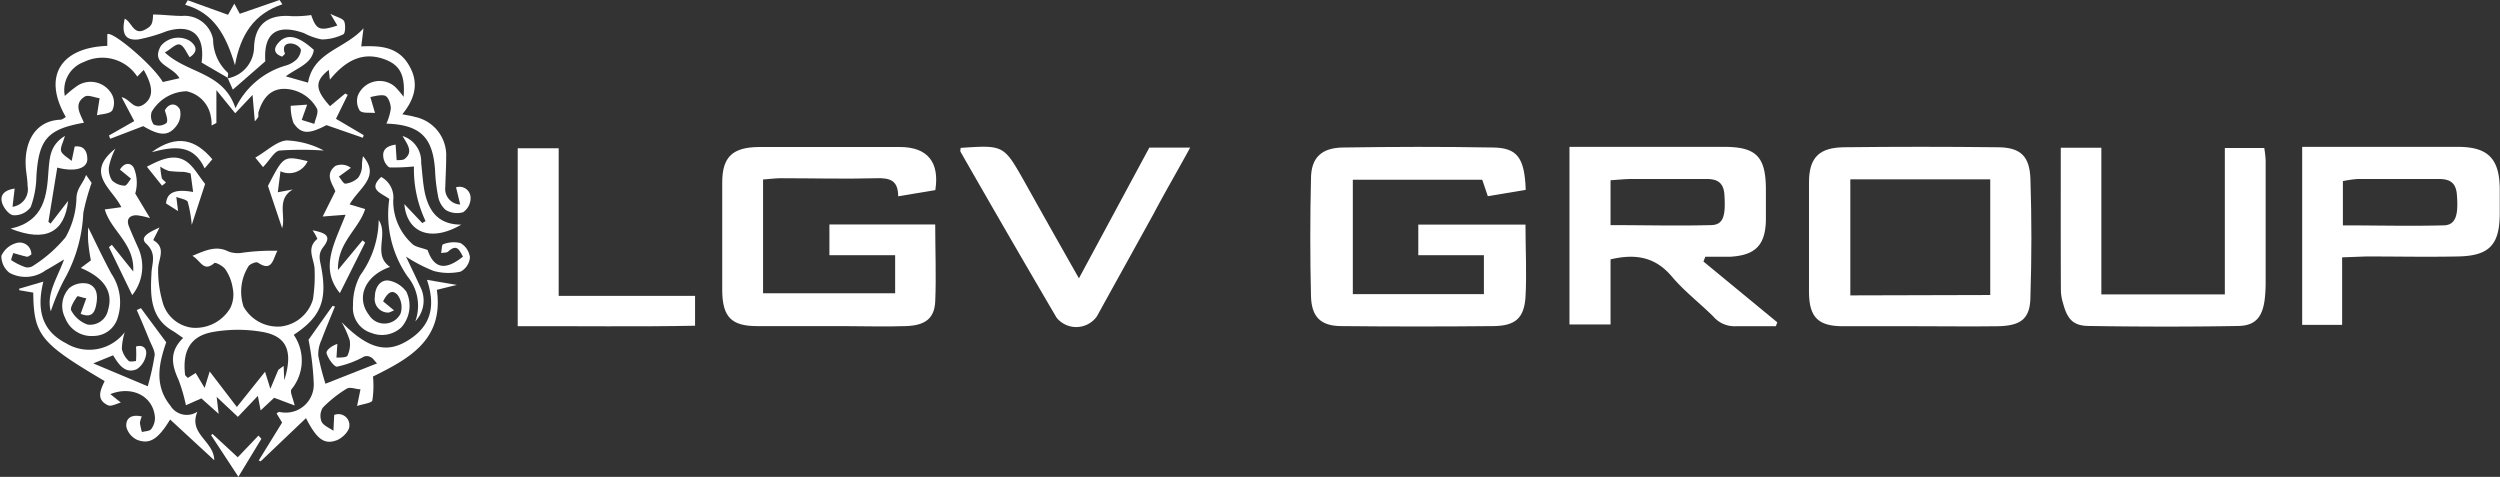 <svg id="Layer_1" data-name="Layer 1" xmlns="http://www.w3.org/2000/svg" width="197.79" height="37.73" viewBox="0 0 197.79 37.73"><rect x="0" y="0" width="197.79" height="37.73" fill="#333333" stroke="none"/><defs><style>.cls-1{fill:#fff;}</style></defs><title>LGV Group</title><path class="cls-1" d="M509.09,416.83l-3,.5-.44-1.3H495.41v9.05h10.37V422h-5.19v-2.42h8.48c0,2,.11,3.87,0,5.76-.12,1.66-.82,2.25-2.54,2.27q-6,.06-12,0c-1.66,0-2.39-.72-2.43-2.38q-.11-4.63,0-9.26c0-1.7.84-2.47,2.55-2.49,3.93-.06,7.87-.07,11.8,0C508.4,413.49,509,414.26,509.09,416.83Z" transform="translate(-388.38 -401.81)"/><path class="cls-1" d="M462.38,416.85l-2.94.49c0-1.26-.65-1.46-1.7-1.43-2.52.07-5.05,0-7.58,0-.43,0-.87.06-1.41.1v9H459.2V422H454v-2.43h8.37c0,2,.09,4.09,0,6.13-.08,1.33-.82,1.86-2.32,1.91-1.68.06-3.37,0-5.05,0-2.24,0-4.49,0-6.73,0-2,0-2.72-.71-2.75-2.76,0-2.86,0-5.73,0-8.59,0-2.05.82-2.8,2.92-2.82,3.71,0,7.41,0,11.12,0C461.79,413.44,462.72,414.66,462.38,416.85Z" transform="translate(-388.38 -401.81)"/><path class="cls-1" d="M540.08,427.62c-2,0-3.93,0-5.89,0s-2.66-.71-2.69-2.63c0-2.92,0-5.83,0-8.75,0-2,.84-2.76,2.79-2.78q6.06-.07,12.11,0c1.83,0,2.57.69,2.62,2.55.1,3.07.1,6.16,0,9.23,0,1.78-.73,2.34-2.56,2.38C544.34,427.65,542.21,427.62,540.08,427.62Zm5.76-2.47V416c-3.77,0-7.43,0-11.07,0v9.18Z" transform="translate(-388.38 -401.81)"/><path class="cls-1" d="M528.88,427.62c-1.06,0-2.12,0-3.18,0a2.21,2.21,0,0,1-1.77-.77c-1.07-1.06-2.3-2-3.27-3.15-1.29-1.53-2.82-1.85-4.86-1.37v5.15h-3.25V413.43h2.66c3.2,0,6.4,0,9.59,0,2.53,0,3.28.78,3.29,3.34,0,.84,0,1.68,0,2.52-.06,1.92-.84,2.71-2.79,2.83-.65,0-1.3,0-2,0l-.15.38,5.84,4.81Zm-13.08-8c2.69,0,5.3.07,7.91,0,1,0,1.21-.67,1.1-2.39-.06-1-.59-1.26-1.42-1.26h-5.88c-.54,0-1.08.06-1.71.1Z" transform="translate(-388.38 -401.81)"/><path class="cls-1" d="M573.68,422.17v5.34h-3.16V413.43h2.73c3.2,0,6.4,0,9.6,0,2.35,0,3.26.92,3.3,3.25,0,.67,0,1.35,0,2,0,2.51-.83,3.37-3.3,3.42s-4.83,0-7.25,0Zm.06-2.53c2.7,0,5.32.07,7.93,0,1,0,1.22-.79,1.09-2.42-.07-1-.61-1.25-1.44-1.25-2.13,0-4.26,0-6.39,0a8.1,8.1,0,0,0-1.19.17Z" transform="translate(-388.38 -401.81)"/><path class="cls-1" d="M551.42,413.5h3.21v11.6h9.77V413.52h3.12a8.74,8.74,0,0,1,.11,1c0,3.2,0,6.39,0,9.59a11.9,11.9,0,0,1-.07,1.34c-.17,1.43-.73,2.13-2.1,2.15-3.93.07-7.85.06-11.78,0-1.28,0-1.74-.53-2.08-1.8a3.67,3.67,0,0,1-.17-1C551.41,421.09,551.42,417.39,551.42,413.5Z" transform="translate(-388.38 -401.81)"/><path class="cls-1" d="M405.12,411.74c0-.22,0-.44-.05-.65a2.46,2.46,0,0,0-1.93-2.06,3.29,3.29,0,0,0-2.76,1.63,1.13,1.13,0,0,0,.16,1,1,1,0,0,0,1-.11c.16-.16,0-.64-.12-1,.26-.52.83-.69,1.19-.09a1.53,1.53,0,0,1-.29,1.33c-.63.81-1.3.77-2.61,0l-2.61,1-.1-.26,2-1.14-1-1.89c.72.14,1,1.2,1.87.48.65-.55.62-1.35-.12-2.64l-.51.53a3.3,3.3,0,0,0-4.21-1.16,2.36,2.36,0,0,0-1.52,2.69,9,9,0,0,1,1-.81,1.92,1.92,0,0,1,2.75.74,1.4,1.4,0,0,1,0,1.22c-.22.28-.79.27-1.21.38l.21-1.35c-.4-.05-.91-.29-1.17-.13-.92.58-.36,1.36-.07,2.07-2.89.51-3.57,1.31-3.76,4.22a7.44,7.44,0,0,1-.45,2.45,1.58,1.58,0,0,1-1.34.65c-.35,0-.82-.59-.93-1-.18-.63.23-1,1-1.11l-.17,1.44a1.4,1.4,0,0,0,1.19-1.67c0-.56-.14-1.12-.15-1.68-.06-1.79.75-3.45,2.75-3.54.15,0,.29-.14.43-.21-1.86-3.2-.42-5.5,3.28-5.63v-.92c.37-.3,3.61,2.43,4.39,3.78l1.32-.3c-.56-1-2.32-1.07-1.47-2.56a1.78,1.78,0,0,1,2.28-.4c.57.41.65.87,0,1.3-.27-.38-.45-.89-.77-1s-.67.33-1.2.62c1.83,1.7,4.63,1.53,5.59,4.41a6.37,6.37,0,0,1,4-3.38,2.06,2.06,0,0,0,.86-.5c.19-.21.38-.63.29-.82a1,1,0,0,0-.8-.42c-.52,0-.61.37-.43.82,0,0-.13.13-.23.22-.67-.23-.7-.65-.27-1.12.67-.73,1.55-.53,2.78.59-.18,1.12-1.29,1.39-2.22,2.09l1.76.5c.43-2.45,2.9-2.65,4.39-4.3l-.18,1.43c1.43-.06,2.83,0,3.7,1.37s.65,2.65-.45,4c.45.09.74.13,1,.21a3.1,3.1,0,0,1,2.47,3.19c0,.78-.05,1.57-.07,2.36a1.23,1.23,0,0,0,1.18,1.38l-.33-1.36a.88.88,0,0,1,1.15.9,1.35,1.35,0,0,1-.59,1.07,1.73,1.73,0,0,1-1.38-.18,1.87,1.87,0,0,1-.61-1.14,13.31,13.31,0,0,1-.23-2c-.17-2.62-1.18-3.6-3.85-3.69a4.32,4.32,0,0,0,.35-1.19c0-.34-.17-.87-.42-1s-.8,0-1.2.09l.37,1.26c-.41-.05-1,.05-1.21-.19a1.43,1.43,0,0,1-.14-1.21,1.86,1.86,0,0,1,2.93-.68,6.93,6.93,0,0,1,.68.8c.14-1.7-.28-2.49-1.43-2.94-1.61-.62-3-.13-4.4,1.58l-.09-.77c-1.11.88-1.11,1.54.1,2.87l1.2-1,.2.1-.93,1.9,2.19,1.29-.06.21-2.88-1c-1.38.72-2,.74-2.61-.17a3.84,3.84,0,0,1-.22-1.36l1.3-.09-.43,1.21,1,.31c.08-.4.33-.85.22-1.18a3,3,0,0,0-2.6-1.59c-1,0-1.68.62-2.05,1.88,0,.11,0,.23,0,.33a2.09,2.09,0,0,1-.28.36l-.18-2.09-1.37,1.45-1.49-1.83v2.6Z" transform="translate(-388.38 -401.81)"/><path class="cls-1" d="M473.74,423.83l5.57-10.34h3.23c-1,1.84-2,3.54-2.9,5.25-1.49,2.7-3,5.42-4.48,8.1a2,2,0,0,1-3.19.1q-3.83-6.53-7.59-13.11c-.05-.08,0-.21,0-.32,3.41-.23,3.41-.23,5.05,2.67C470.79,418.62,472.17,421.06,473.74,423.83Z" transform="translate(-388.38 -401.81)"/><path class="cls-1" d="M429.34,427.62V413.54h3.24v11.68h10.79v2.36C438.79,427.67,434.18,427.6,429.34,427.62Z" transform="translate(-388.38 -401.81)"/><path class="cls-1" d="M401,419.81c-.28.57-.51,1-.49,1,1.08.64.36,1.53.38,2.33a9,9,0,0,0,.33,2.48,2.77,2.77,0,0,0,2.38,2.12,3.2,3.2,0,0,0,3-1.56,2.45,2.45,0,0,0,.19-1.58,3.56,3.56,0,0,0-.58-1.48c-.17-.26-.78-.58-.87-.5-.86.74-1.05-.16-1.74-.57,1.09-.45,1.88-.83,2.86-.34a2.13,2.13,0,0,0,1.13.09,17.7,17.7,0,0,1,2.74-.15c-.36.65-.41,1.71-1.54.94-.14-.09-.56.08-.72.24a3.77,3.77,0,0,0-.42,3.24,3.1,3.1,0,0,0,2.95,1.57,3,3,0,0,0,2.54-2.15,12.16,12.16,0,0,0,.13-2.34c0-.81-.71-1.69.22-2.44a3.74,3.74,0,0,0-.38-.68c1.2.23,1.46.53.85,1.32-.44.57-.28,1-.18,1.53.52,2.67,0,4-2.16,5.42a3.58,3.58,0,0,1-.18,4.31c-.14.2.12.69.25,1.28l-1.62-.61-1.07,1-.22-1.15-1.58,1.66-1.68-1.58.16,1.34-1.37-1.22-1.22.54a13.83,13.83,0,0,0-.58-2c-.53-1.15-.77-2.23.36-3.32-.33-.22-.57-.41-.84-.57-1.72-1-1.77-2.71-1.67-4.45,0-.82.47-1.61-.4-2.43C399.38,420.58,400.16,420.19,401,419.81Zm6.12,14.2,2.23-2.79.42,1.35.63-1.5.42-.31.05,1.14c.72-2.31.19-3.47-1.67-3.82a11.38,11.38,0,0,0-4,0c-1.76.32-2.39,1.49-2.18,3.36,0,.09.13.17.22.27l.62-.39.71,1.18.4-1.3Z" transform="translate(-388.38 -401.81)"/><path class="cls-1" d="M414.13,432.17l4.08-1.61c-.24-.25-.32-.4-.45-.46a.61.61,0,0,0-.72,0,7.8,7.8,0,0,1-2,.72c-.24,0-.7-.64-.82-1.05-.07-.23.38-.6.85-.75l-.07,1.08c.3,0,.79,0,.87-.15a2.1,2.1,0,0,0,.18-1.21,7.57,7.57,0,0,0-.65-1.45c2.14,2.16,3.61,2.5,5.31,1.42s2.18-2.58,1.45-4.76l2.36.4-1.58.39c.58,4-2.28,5.48-5.05,6.86a7.81,7.81,0,0,1-.05,1.89c-.06.21-.7.27-1.21.44l.27-1.32c-.36,0-.81-.21-1.07-.06a9.62,9.62,0,0,0-1.91,1.51,1.23,1.23,0,0,0-.1,1.11c.16.32.61.49.94.72l.06-1.25a.87.87,0,0,1,1.2.89c0,.38-.56.95-1,1.11-1,.38-1.6-.12-2.43-1.75L409,438.31l-.15-.07,1.85-3-.44-.72c.08-.05.16-.13.23-.12a2.22,2.22,0,0,0,2.71-2.31,22.44,22.44,0,0,0-.41-3.4l1.9-2.68.19.05c-.36.89-.74,1.77-1.07,2.66a2.71,2.71,0,0,0-.25,1.23A19.79,19.79,0,0,0,414.13,432.17Z" transform="translate(-388.38 -401.81)"/><path class="cls-1" d="M399.53,426.19l2,2.7c-.54,1.57-1,3.37.32,5a1.52,1.52,0,0,0,2.15.49c-.75,1.76,1.31,2.31,1.33,3.84L401.84,435c-.95,1.56-1.62,2-2.63,1.6a1.57,1.57,0,0,1-.83-1c-.08-.63.32-1.05,1.22-.84a1.82,1.82,0,0,0-.15.51,4.65,4.65,0,0,0,.16.72c.25-.07.6-.06.73-.23a1.44,1.44,0,0,0,.3-.91c-.11-1.65-1.75-2.56-3.53-1.86l.83.67c-.38.1-.74.32-1,.22-1-.45-.6-1.24-.28-1.92-5.08-3-5.61-3.63-5.65-7l-1.11-.19c0-.05,0-.12,0-.12l1.91-.56c-.52,2.09-.21,3.86,1.8,4.88a3.53,3.53,0,0,0,4.64-.88,4.89,4.89,0,0,0-.23,1.33,1.89,1.89,0,0,0,.55.95c.09.09.57,0,.57,0a8.4,8.4,0,0,0,0-1.14c.53-.18.88.14.8.63a1.71,1.71,0,0,1-.74,1.16c-.9.38-1.41-.33-1.87-1.1l-1.57.64,4.31,1.81a20.43,20.43,0,0,0,.55-2.48c0-.37-.26-.79-.42-1.18-.32-.79-.65-1.58-1-2.37Z" transform="translate(-388.38 -401.81)"/><path class="cls-1" d="M397.87,415.23c.39-.64.91-.53,1.11-.11a3.08,3.08,0,0,1,.1,2l1.17,1.95a5.86,5.86,0,0,0-1.06-.23c-.56,0-.84.3-.61.88s.48,1.13.73,1.69a3.6,3.6,0,0,1-.47,3.75L397,421.36l.23-.18,1.69,2.11c.13-2.21-1.76-3.21-2.25-4.91l1.31-.18c-.72-1.48-2.94-2.67-.47-4.63A5.62,5.62,0,0,0,397,415a1.63,1.63,0,0,0,.25,1.09,1.52,1.52,0,0,0,1,.41c.15,0,.33-.35.5-.55Z" transform="translate(-388.38 -401.81)"/><path class="cls-1" d="M417.27,421l-2,4c-1.64-2-.39-4,.45-6.2l-1.81.14,1-2c-.21-.57-.87-1.31,0-2a1.23,1.23,0,0,1,1.23.15l-.95.69c.17.2.37.58.52.56a1.76,1.76,0,0,0,1-.46,1.65,1.65,0,0,0,.31-.91,3.5,3.5,0,0,1,.08-.8c1.41,1.62-.32,2.51-1.06,3.81l1.23.37c-.5,1.59-2.21,2.65-2.15,4.82l1.94-2.34Z" transform="translate(-388.38 -401.81)"/><path class="cls-1" d="M419.18,417.55c-.64-.48-1.72-.73-.64-1.74a1.85,1.85,0,0,1,.95,1.86,4.58,4.58,0,0,0,1.51,3.44c.24.24.68.28,1.21.48.49,1.42,1.35,1.69,2.8.52-.28-.48-.46-1.05-1.17-.4-.12.11-.37.08-.56.12.05-.24.05-.66.15-.69a2.3,2.3,0,0,1,1.38-.1,1.52,1.52,0,0,1,.75,1.13,1.41,1.41,0,0,1-.74,1.13,4.47,4.47,0,0,1-2.12-.05,12,12,0,0,1-2.2-1.14c.45.95.8,1.67,1.13,2.39a2.38,2.38,0,0,1-.39,2.73,3.64,3.64,0,0,0-.62-3.55A8.6,8.6,0,0,1,419.18,417.55Z" transform="translate(-388.38 -401.81)"/><path class="cls-1" d="M394.76,426.64l.45-1.24c-.25,0-.67-.21-.73-.13-.23.34-.59.9-.46,1.11a2.35,2.35,0,0,0,1.29,1.11,1.45,1.45,0,0,0,1.62-1.16c.42-1.42-.29-2.54-2.16-3.32l.8-.6a14.06,14.06,0,0,1-.21-1.45,8.77,8.77,0,0,1,0-1.16c.54,1.1,1.15,2.4,1.83,3.66a4.05,4.05,0,0,1,.49,3.53,2,2,0,0,1-1.9,1.4,2.23,2.23,0,0,1-2.25-1.44,2.06,2.06,0,0,1,.33-2.35,1.73,1.73,0,0,1,1.49-.34c.75.25.78,1,.63,1.72S395.5,426.93,394.76,426.64Z" transform="translate(-388.38 -401.81)"/><path class="cls-1" d="M418.34,419.22c.8,1.17-.51,2.73.9,3.71-2,.69-2.72,2.44-1.66,3.81a1.43,1.43,0,0,0,2.49-.12,1.66,1.66,0,0,0-.22-1.46c-.47-.54-.86-.11-1.16.49l.87.72c-.23.08-.38.19-.52.17a1.07,1.07,0,0,1-1-1.26c0-.65.36-1.33,1.06-1.28a2.22,2.22,0,0,1,1.43.89,2.57,2.57,0,0,1-.39,2.81,2.24,2.24,0,0,1-2.35.46,2.06,2.06,0,0,1-1.48-2.19,4.84,4.84,0,0,1,.57-2.38A7.6,7.6,0,0,0,418.34,419.22Z" transform="translate(-388.38 -401.81)"/><path class="cls-1" d="M395.19,415.65l.44.63a17.1,17.1,0,0,0-.66,2.38,11.78,11.78,0,0,1-1.5,5.26,16.43,16.43,0,0,0-1.07,2.52c-.37-1.35.46-2.52,1.05-4.1-.67.39-1.05.64-1.45.85a2.68,2.68,0,0,1-2.86.21,1.66,1.66,0,0,1-.65-1.35,1.82,1.82,0,0,1,1.15-1,.92.92,0,0,1,1.22.9c-.16.09-.27.19-.35.17-.37-.08-.72-.19-1.08-.29-.06.19-.2.53-.15.57a4.9,4.9,0,0,0,1.15.56.82.82,0,0,0,.63-.16,10.91,10.91,0,0,0,2.5-2.21,6.63,6.63,0,0,0,.87-3.14C394.47,416.67,394.93,416.37,395.19,415.65Z" transform="translate(-388.38 -401.81)"/><path class="cls-1" d="M406.43,408a2.54,2.54,0,0,0,2.05-2.44c.06-1.82,1.1-2.64,3-2.47A8.84,8.84,0,0,0,413,403c.41,1.17.66,1.29,2.07.83l-.55-.93c.51.27,1,.36,1.1.62s.09.9-.07,1a3.91,3.91,0,0,1-1.71.41,5,5,0,0,1-1.41-.5c-2.16-.76-3.21,0-3.06,2.23l-2.57,2.24-.37-.84Z" transform="translate(-388.38 -401.81)"/><path class="cls-1" d="M393.52,412.56c-.15.54-.4.94-.3,1.22s.54.51.83.76l.24-1.14c.65-.09,1,.29,1,1s-.92,1.05-2.38.67l-.7,4.29.17.14,1.39-1.8c-.28,2.48-1.76,3.31-4.55,2.2,2.69-.6,2.87-2.62,3-4.64C392.31,414.29,392.33,413.28,393.52,412.56Z" transform="translate(-388.38 -401.81)"/><path class="cls-1" d="M406.46,408l-2.13-1.24c.29-2.17-.76-3.09-2.77-2.48a12.38,12.38,0,0,1-2.24.65c-1,.1-1.35-.42-1.07-1.64.56.26.7,1.36,1.61.86.48-.26.61-.41.63-1.19.77,0,1.53.11,2.3.11a2.3,2.3,0,0,1,2.45,1.86,3.59,3.59,0,0,0,1.15,2.62c.09.09,0,.31,0,.48Z" transform="translate(-388.38 -401.81)"/><path class="cls-1" d="M424.88,419.58c-2.39,1.4-4.3.67-4.51-1.62l1.42,1.5.26-.16a9.54,9.54,0,0,1-.92-4.32,17,17,0,0,1-1.88.08c-.18,0-.43-.37-.5-.61-.21-.78.21-1.09.93-1.2l.08,1.23c.2,0,.46,0,.6-.07.76-.57.26-1.16-.13-1.84a2.11,2.11,0,0,1,1.47,2.11c.09.78.13,1.57.28,2.33C422.3,418.51,423.06,419.59,424.88,419.58Z" transform="translate(-388.38 -401.81)"/><path class="cls-1" d="M403.23,401.83l3.19,1.15.5-.88.43.8,3.15-1.09.22.34c-2.22.74-3.31,2.37-3.75,4.82-.7-2.35-1.65-4.13-3.94-4.78Z" transform="translate(-388.38 -401.81)"/><path class="cls-1" d="M401.2,416.5,400,415c1.05-.55,2.05-1,2.95-.52.7.37,1.13,1.24,1.66,1.88l-1.06,3.24a10.6,10.6,0,0,0-.31-1.8c-.07-.21-.59-.28-.91-.41l.14,1.12-.95-.6c.06-.9.77-1.16,2.14-.91l-.2-1.47a3.79,3.79,0,0,0-.53-.12,11.31,11.31,0,0,1-1.17-.07,2.55,2.55,0,0,1-.7-.35,6,6,0,0,0,.11.85c0,.15.22.27.34.41Z" transform="translate(-388.38 -401.81)"/><path class="cls-1" d="M412.72,414.56a1.61,1.61,0,0,1-2.15.8l-.21,1.66,1.19-.22c-1.32.77-.54,2.09-.85,3.06l-1.12-3.34C410.82,414.12,410.82,414.12,412.72,414.56Z" transform="translate(-388.38 -401.81)"/><path class="cls-1" d="M409.06,436.53l-1.82,3-2.16-3.29.11-.1,2,1.85,1.64-1.72Z" transform="translate(-388.38 -401.81)"/><path class="cls-1" d="M408.58,414.28c.91-.52,1.66-1.28,2.47-1.36a6.84,6.84,0,0,1,2.95.8,25.51,25.51,0,0,0-3.5,0c-.42.06-.76.74-1.31,1.31Z" transform="translate(-388.38 -401.81)"/><path class="cls-1" d="M404.57,415.13c-.88-1.91-2.38-1.76-4.19-1.28,2-1.46,3.48-1,4.8.56Z" transform="translate(-388.38 -401.81)"/></svg>